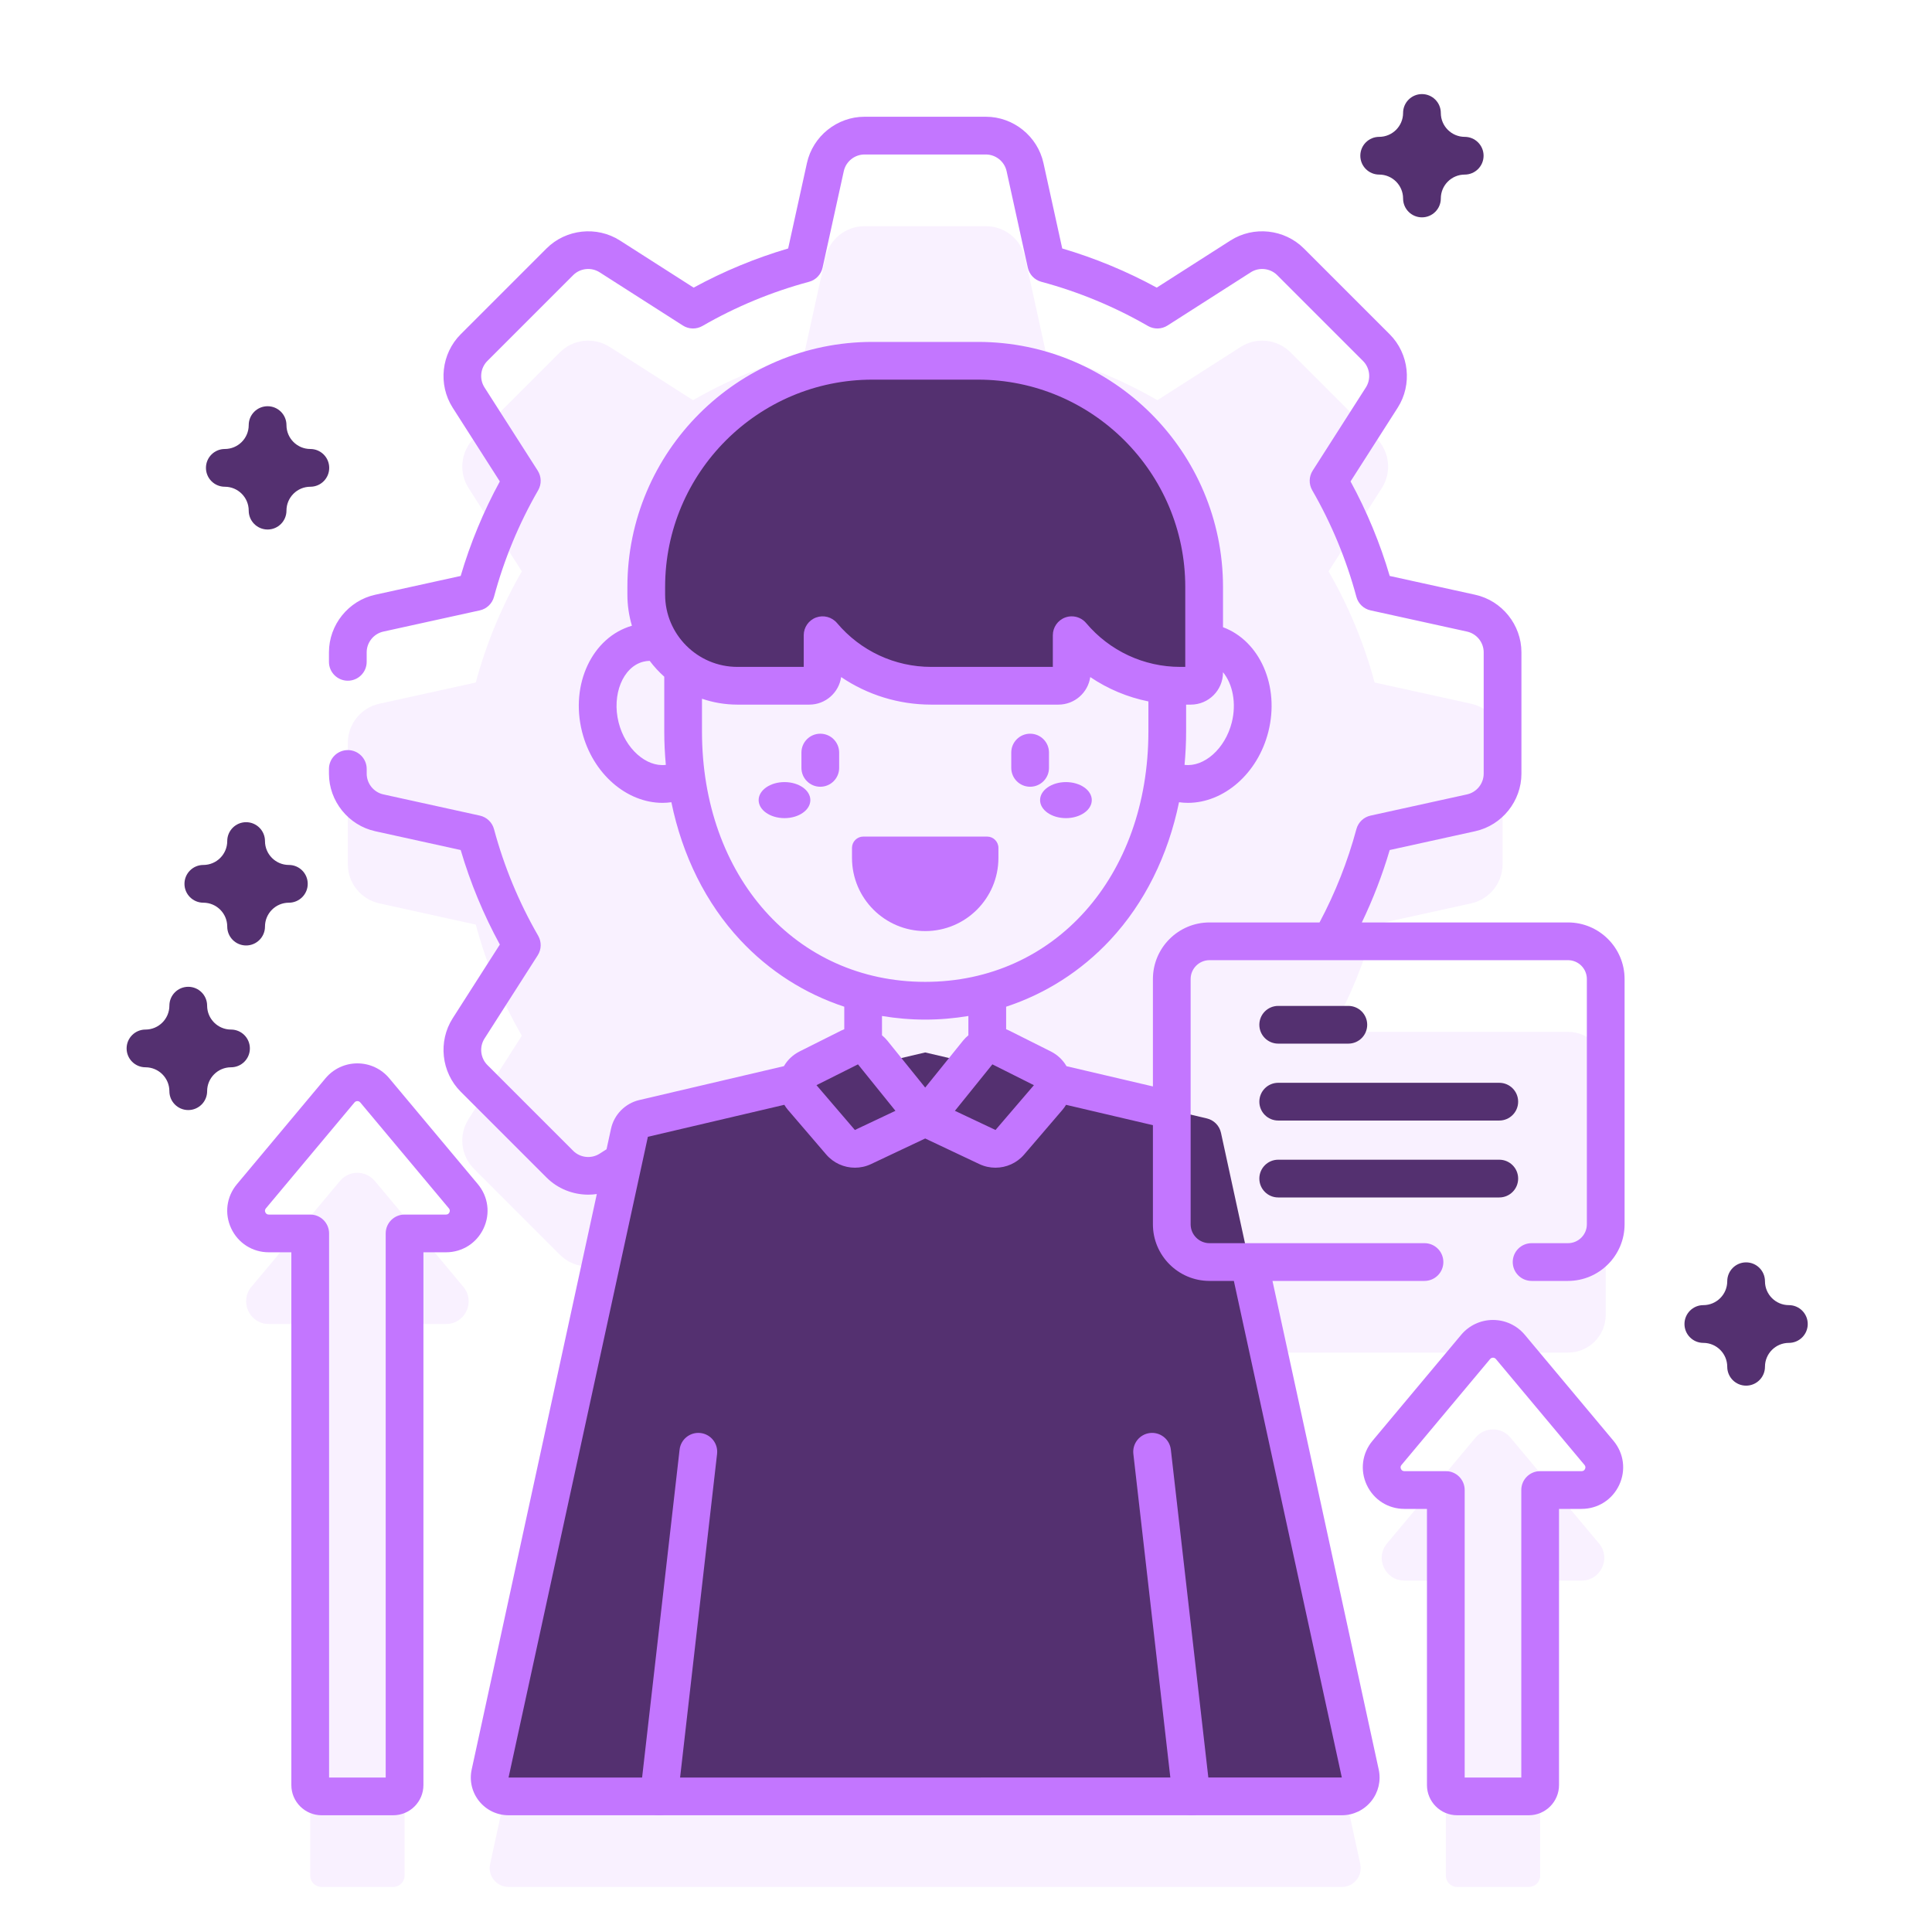 <svg width="110" height="110" viewBox="0 0 110 110" fill="none" xmlns="http://www.w3.org/2000/svg">
<g clip-path="url(#clip0_1_390)">
<path opacity="0.1" d="M21.337 67.236C20.822 66.62 19.875 66.62 19.36 67.236L14.315 73.266C13.613 74.106 14.209 75.383 15.303 75.383H17.663V106.791C17.663 107.147 17.951 107.435 18.308 107.435H22.39C22.745 107.435 23.034 107.147 23.034 106.791V75.383H25.394C26.488 75.383 27.084 74.106 26.382 73.266L21.337 67.236Z" fill="#C376FF"/>
<path opacity="0.1" d="M85.994 81.846C85.479 81.23 84.532 81.23 84.016 81.846L78.971 87.876C78.269 88.715 78.866 89.992 79.96 89.992H82.32V106.791C82.32 107.147 82.608 107.435 82.964 107.435H87.046C87.402 107.435 87.691 107.147 87.691 106.791V89.992H90.05C91.144 89.992 91.741 88.715 91.039 87.876L85.994 81.846Z" fill="#C376FF"/>
<path opacity="0.1" d="M89.275 58.75H75.766C76.839 56.848 77.685 54.8 78.265 52.643L83.758 51.434C84.805 51.204 85.55 50.277 85.55 49.206V42.296C85.55 41.225 84.805 40.298 83.758 40.068L78.265 38.859C77.663 36.619 76.776 34.495 75.643 32.531L78.674 27.792C79.251 26.889 79.122 25.707 78.365 24.949L73.479 20.063C72.721 19.306 71.539 19.177 70.636 19.754L65.897 22.785C63.933 21.652 61.809 20.765 59.569 20.163L58.361 14.67C58.13 13.623 57.203 12.878 56.132 12.878H49.222C48.151 12.878 47.224 13.623 46.994 14.67L45.785 20.163C43.545 20.765 41.422 21.652 39.458 22.785L34.718 19.754C33.816 19.177 32.633 19.306 31.875 20.063L26.989 24.949C26.232 25.707 26.103 26.889 26.68 27.792L29.711 32.531C28.578 34.495 27.691 36.619 27.089 38.859L21.596 40.068C20.55 40.298 19.804 41.225 19.804 42.296V49.206C19.804 50.277 20.549 51.204 21.596 51.434L27.089 52.643C27.691 54.883 28.578 57.006 29.711 58.971L26.68 63.71C26.103 64.612 26.232 65.795 26.989 66.553L31.875 71.439C32.633 72.196 33.816 72.325 34.718 71.748L35.49 71.254L27.905 106.133C27.76 106.802 28.27 107.435 28.955 107.435H76.399C77.084 107.435 77.594 106.802 77.449 106.133L71.117 77.012H89.275C90.462 77.012 91.424 76.05 91.424 74.863V60.898C91.423 59.712 90.461 58.75 89.275 58.75Z" fill="#C376FF"/>
<path d="M77.449 100.977L69.517 64.496C69.429 64.091 69.116 63.773 68.712 63.678L52.678 59.922L36.644 63.678C36.24 63.773 35.927 64.091 35.839 64.496L27.906 100.977C27.761 101.646 28.271 102.279 28.956 102.279H76.4C77.085 102.279 77.595 101.646 77.449 100.977Z" fill="#543070"/>
<path d="M56.915 91.018L53.053 94.718C52.843 94.919 52.512 94.919 52.302 94.718L48.44 91.018C48.196 90.784 48.074 90.449 48.112 90.112L51.094 63.633H54.261L57.243 90.112C57.281 90.449 57.16 90.784 56.915 91.018Z" fill="#543070"/>
<path d="M67.838 103.354C67.299 103.354 66.834 102.949 66.771 102.401L64.529 82.78C64.462 82.19 64.885 81.658 65.474 81.59C66.063 81.523 66.596 81.946 66.663 82.536L68.906 102.157C68.973 102.747 68.55 103.279 67.961 103.346C67.919 103.351 67.878 103.354 67.838 103.354Z" fill="#C376FF"/>
<path d="M37.519 103.354C37.478 103.354 37.437 103.351 37.395 103.346C36.806 103.279 36.383 102.747 36.45 102.157L38.693 82.536C38.76 81.946 39.293 81.523 39.882 81.59C40.471 81.657 40.895 82.19 40.827 82.78L38.585 102.401C38.522 102.949 38.057 103.354 37.519 103.354Z" fill="#C376FF"/>
<path d="M36.797 33.418V33.854C36.797 36.72 39.12 39.044 41.987 39.044H46.082C46.499 39.044 46.837 38.706 46.837 38.289V36.166C48.319 37.925 50.536 39.044 53.016 39.044H60.265C60.682 39.044 61.02 38.706 61.02 38.289V36.166C62.502 37.925 64.719 39.044 67.199 39.044H67.805C68.222 39.044 68.56 38.706 68.56 38.289V33.418C68.56 26.306 62.794 20.541 55.682 20.541H49.675C42.562 20.541 36.797 26.306 36.797 33.418Z" fill="#543070"/>
<path d="M48.37 59.64L46.007 60.826C45.383 61.139 45.219 61.955 45.673 62.485L47.859 65.035C48.174 65.403 48.696 65.514 49.133 65.308L52.678 63.633L49.688 59.926C49.37 59.532 48.822 59.413 48.37 59.64Z" fill="#543070"/>
<path d="M56.986 59.64L59.349 60.826C59.973 61.139 60.137 61.955 59.683 62.485L57.497 65.035C57.182 65.403 56.66 65.514 56.222 65.308L52.678 63.633L55.668 59.926C55.985 59.532 56.534 59.413 56.986 59.64Z" fill="#543070"/>
<path d="M46.704 44.794C46.111 44.794 45.63 44.313 45.63 43.72V42.848C45.63 42.255 46.111 41.774 46.704 41.774C47.297 41.774 47.778 42.255 47.778 42.848V43.72C47.778 44.313 47.297 44.794 46.704 44.794Z" fill="#C376FF"/>
<path d="M58.651 44.794C58.058 44.794 57.577 44.313 57.577 43.72V42.848C57.577 42.255 58.058 41.774 58.651 41.774C59.245 41.774 59.725 42.255 59.725 42.848V43.72C59.725 44.313 59.245 44.794 58.651 44.794Z" fill="#C376FF"/>
<path d="M56.846 48.276V48.844C56.846 51.146 54.98 53.012 52.678 53.012C50.376 53.012 48.509 51.146 48.509 48.844V48.276C48.509 47.92 48.798 47.631 49.154 47.631H56.202C56.557 47.631 56.846 47.92 56.846 48.276Z" fill="#C376FF"/>
<path d="M60.69 46.581C61.503 46.581 62.162 46.122 62.162 45.555C62.162 44.989 61.503 44.529 60.69 44.529C59.877 44.529 59.218 44.989 59.218 45.555C59.218 46.122 59.877 46.581 60.69 46.581Z" fill="#C376FF"/>
<path d="M44.666 46.581C45.479 46.581 46.138 46.122 46.138 45.555C46.138 44.989 45.479 44.529 44.666 44.529C43.853 44.529 43.194 44.989 43.194 45.555C43.194 46.122 43.853 46.581 44.666 46.581Z" fill="#C376FF"/>
<path d="M76.769 59.42H72.776C72.183 59.42 71.702 58.939 71.702 58.346C71.702 57.752 72.183 57.272 72.776 57.272H76.769C77.362 57.272 77.843 57.752 77.843 58.346C77.843 58.939 77.362 59.42 76.769 59.42Z" fill="#543070"/>
<path d="M85.362 63.799H72.776C72.183 63.799 71.702 63.318 71.702 62.725C71.702 62.131 72.183 61.65 72.776 61.65H85.362C85.956 61.65 86.437 62.131 86.437 62.725C86.437 63.318 85.956 63.799 85.362 63.799Z" fill="#543070"/>
<path d="M85.362 68.178H72.776C72.183 68.178 71.702 67.697 71.702 67.103C71.702 66.51 72.183 66.029 72.776 66.029H85.362C85.956 66.029 86.437 66.51 86.437 67.103C86.437 67.697 85.956 68.178 85.362 68.178Z" fill="#543070"/>
<path d="M89.275 52.52H77.538C78.176 51.192 78.707 49.812 79.124 48.397L83.989 47.327C85.516 46.992 86.624 45.613 86.624 44.05V37.139C86.624 35.576 85.516 34.197 83.989 33.862L79.124 32.792C78.574 30.924 77.826 29.119 76.895 27.411L79.578 23.214C80.421 21.897 80.23 20.139 79.124 19.033L74.238 14.147C73.132 13.042 71.374 12.85 70.057 13.693L65.86 16.376C64.152 15.445 62.347 14.697 60.479 14.147L59.41 9.282C59.074 7.755 57.695 6.647 56.132 6.647H49.222C47.658 6.647 46.28 7.755 45.944 9.282L44.874 14.147C43.006 14.697 41.201 15.445 39.493 16.376L35.296 13.693C33.979 12.851 32.221 13.042 31.115 14.147L26.229 19.033C25.124 20.139 24.932 21.897 25.775 23.214L28.458 27.411C27.527 29.119 26.779 30.924 26.229 32.792L21.364 33.862C19.837 34.197 18.729 35.576 18.729 37.139V37.683C18.729 38.276 19.21 38.757 19.803 38.757C20.397 38.757 20.877 38.276 20.877 37.683V37.139C20.877 36.577 21.276 36.081 21.826 35.96L27.319 34.752C27.711 34.666 28.022 34.368 28.126 33.981C28.697 31.857 29.543 29.815 30.641 27.912C30.841 27.564 30.831 27.134 30.615 26.796L27.584 22.057C27.282 21.583 27.35 20.95 27.748 20.552L32.634 15.666C33.032 15.268 33.665 15.2 34.139 15.503L38.878 18.533C39.216 18.75 39.646 18.759 39.994 18.559C41.897 17.461 43.939 16.615 46.064 16.044C46.451 15.94 46.748 15.629 46.834 15.238L48.042 9.744C48.163 9.194 48.659 8.796 49.222 8.796H56.131C56.694 8.796 57.19 9.194 57.311 9.744L58.519 15.238C58.605 15.629 58.902 15.94 59.289 16.044C61.414 16.615 63.456 17.461 65.359 18.559C65.707 18.759 66.137 18.75 66.475 18.533L71.214 15.503C71.688 15.2 72.32 15.268 72.719 15.666L77.605 20.552C78.003 20.95 78.071 21.583 77.768 22.057L74.738 26.796C74.522 27.134 74.512 27.564 74.712 27.912C75.81 29.815 76.656 31.857 77.227 33.981C77.331 34.369 77.642 34.666 78.034 34.752L83.527 35.96C84.077 36.081 84.475 36.577 84.475 37.139V44.05C84.475 44.612 84.077 45.108 83.527 45.229L78.034 46.437C77.642 46.523 77.331 46.821 77.227 47.208C76.731 49.052 76.024 50.837 75.129 52.52H68.865C67.088 52.52 65.642 53.965 65.642 55.742V61.857L60.723 60.705C60.516 60.349 60.21 60.056 59.83 59.865L57.467 58.68C57.407 58.65 57.346 58.623 57.285 58.599V57.318C59.529 56.578 61.556 55.292 63.208 53.521C65.166 51.421 66.503 48.715 67.129 45.675C67.298 45.699 67.468 45.711 67.637 45.711C69.666 45.711 71.609 44.062 72.215 41.661C72.872 39.056 71.724 36.485 69.633 35.711V33.418C69.633 25.725 63.374 19.467 55.681 19.467H49.673C41.98 19.467 35.721 25.725 35.721 33.418V33.854C35.721 34.47 35.812 35.064 35.979 35.627C33.726 36.278 32.455 38.951 33.139 41.661C33.745 44.062 35.688 45.711 37.717 45.711C37.886 45.711 38.056 45.699 38.225 45.675C38.85 48.715 40.188 51.422 42.146 53.521C43.798 55.292 45.825 56.578 48.069 57.318V58.599C48.008 58.623 47.947 58.65 47.887 58.68H47.887L45.524 59.865C45.145 60.056 44.839 60.347 44.633 60.702L36.398 62.632C35.595 62.82 34.963 63.462 34.788 64.268L34.534 65.434L34.139 65.686C33.666 65.989 33.033 65.921 32.635 65.523L27.749 60.637C27.351 60.239 27.282 59.606 27.585 59.132L30.615 54.393C30.832 54.055 30.841 53.625 30.641 53.277C29.543 51.374 28.697 49.332 28.127 47.208C28.023 46.82 27.711 46.523 27.32 46.437L21.826 45.229C21.277 45.108 20.878 44.612 20.878 44.05V43.781C20.878 43.188 20.397 42.707 19.804 42.707C19.21 42.707 18.729 43.188 18.729 43.781V44.05C18.729 45.613 19.838 46.992 21.365 47.327L26.23 48.397C26.78 50.265 27.527 52.07 28.459 53.778L25.775 57.975C24.933 59.292 25.124 61.05 26.23 62.156L31.116 67.042C31.759 67.686 32.625 68.019 33.495 68.019C33.657 68.019 33.819 68.007 33.98 67.984L26.856 100.748C26.717 101.386 26.872 102.043 27.281 102.552C27.691 103.061 28.302 103.353 28.956 103.353H76.398C77.052 103.353 77.662 103.061 78.073 102.552C78.482 102.043 78.637 101.386 78.498 100.748L72.45 72.93H81.105C81.698 72.93 82.179 72.449 82.179 71.856C82.179 71.262 81.698 70.781 81.105 70.781H68.865C68.272 70.781 67.79 70.299 67.79 69.707V55.742C67.79 55.15 68.272 54.668 68.865 54.668H89.275C89.867 54.668 90.349 55.15 90.349 55.742V69.707C90.349 70.299 89.867 70.781 89.275 70.781H87.203C86.609 70.781 86.129 71.262 86.129 71.856C86.129 72.449 86.609 72.93 87.203 72.93H89.275C91.052 72.93 92.497 71.484 92.497 69.707V55.742C92.497 53.965 91.052 52.52 89.275 52.52ZM58.866 61.786L56.68 64.336L54.369 63.245L56.502 60.6L56.503 60.6H56.503L58.866 61.786ZM52.677 61.922L50.523 59.251C50.431 59.137 50.328 59.036 50.217 58.945V57.846C51.02 57.98 51.841 58.052 52.677 58.052C53.513 58.052 54.334 57.98 55.136 57.846V58.945C55.026 59.036 54.923 59.137 54.831 59.251L52.677 61.922ZM67.533 40.118H67.803C68.812 40.118 69.632 39.298 69.632 38.289V38.272C70.183 38.94 70.409 40.037 70.132 41.135C69.754 42.632 68.556 43.686 67.443 43.548C67.501 42.923 67.533 42.287 67.533 41.642V40.118ZM35.222 41.135C34.822 39.552 35.466 37.967 36.627 37.675C36.746 37.645 36.867 37.629 36.99 37.626C37.237 37.953 37.515 38.255 37.82 38.528V41.643C37.82 42.288 37.852 42.923 37.91 43.549C36.798 43.686 35.599 42.632 35.222 41.135ZM37.869 33.854V33.418C37.869 26.91 43.164 21.615 49.673 21.615H55.68C62.189 21.615 67.484 26.91 67.484 33.418V37.97H67.197C65.128 37.97 63.176 37.06 61.84 35.474C61.632 35.227 61.329 35.092 61.018 35.092C60.895 35.092 60.77 35.113 60.65 35.157C60.226 35.312 59.944 35.715 59.944 36.166V37.97H53.014C50.946 37.97 48.993 37.06 47.657 35.474C47.366 35.13 46.892 35.002 46.467 35.157C46.043 35.312 45.761 35.715 45.761 36.166V37.97H41.985C39.716 37.97 37.869 36.123 37.869 33.854ZM39.968 41.643V39.783C40.602 39.999 41.279 40.118 41.985 40.118H46.081C47.001 40.118 47.764 39.435 47.891 38.549C49.388 39.563 51.166 40.118 53.014 40.118H60.264C61.184 40.118 61.948 39.435 62.074 38.549C63.074 39.226 64.198 39.697 65.385 39.936V41.643C65.385 49.906 60.04 55.903 52.677 55.903C45.313 55.903 39.968 49.906 39.968 41.643ZM48.85 60.6L50.983 63.245L48.673 64.336L46.487 61.785L48.85 60.6ZM68.864 72.93H70.251L76.398 101.204L28.955 101.205L36.888 64.724L44.656 62.903C44.715 63.001 44.78 63.095 44.856 63.184L47.042 65.734C47.46 66.221 48.063 66.484 48.677 66.484C48.986 66.484 49.299 66.417 49.591 66.279L52.677 64.821L55.762 66.279C56.055 66.417 56.367 66.484 56.677 66.484C57.29 66.484 57.894 66.221 58.311 65.734L60.497 63.183C60.572 63.095 60.637 63.001 60.696 62.904L65.642 64.063V69.707C65.642 71.484 67.087 72.93 68.864 72.93Z" fill="#C376FF"/>
<path d="M27.534 69.938C27.927 69.097 27.801 68.132 27.206 67.421L22.161 61.391C21.711 60.853 21.05 60.544 20.348 60.544C20.348 60.544 20.348 60.544 20.348 60.544C19.646 60.544 18.986 60.852 18.535 61.39L13.491 67.421C12.895 68.132 12.769 69.097 13.162 69.937C13.555 70.778 14.375 71.3 15.303 71.3H16.588V101.635C16.588 102.582 17.359 103.353 18.307 103.353H22.389C23.337 103.353 24.108 102.582 24.108 101.635V71.3H25.393C26.321 71.3 27.141 70.778 27.534 69.938ZM25.588 69.028C25.549 69.11 25.484 69.152 25.393 69.152H23.034C22.44 69.152 21.96 69.633 21.96 70.226V101.205H18.737V70.226C18.737 69.633 18.256 69.152 17.663 69.152H15.303C15.212 69.152 15.147 69.11 15.108 69.028C15.07 68.946 15.08 68.869 15.139 68.799L20.183 62.769C20.236 62.706 20.302 62.692 20.348 62.692C20.394 62.692 20.46 62.706 20.513 62.769L25.558 68.799C25.616 68.869 25.626 68.946 25.588 69.028Z" fill="#C376FF"/>
<path d="M86.817 76C86.367 75.462 85.706 75.153 85.004 75.153C84.303 75.153 83.642 75.462 83.192 76L78.147 82.03C77.551 82.742 77.425 83.706 77.818 84.547C78.211 85.387 79.031 85.91 79.959 85.91H81.245V101.634C81.245 102.582 82.016 103.353 82.963 103.353H87.046C87.993 103.353 88.764 102.582 88.764 101.634V85.91H90.049C90.977 85.91 91.798 85.387 92.191 84.547C92.584 83.706 92.457 82.742 91.862 82.03L86.817 76ZM90.244 83.638C90.206 83.72 90.141 83.761 90.05 83.761H87.69C87.097 83.761 86.616 84.243 86.616 84.836V101.205H83.393V84.836C83.393 84.243 82.913 83.761 82.319 83.761H79.96C79.869 83.761 79.803 83.72 79.765 83.638C79.727 83.555 79.737 83.478 79.795 83.409L84.84 77.379C84.893 77.315 84.959 77.302 85.005 77.302C85.051 77.302 85.117 77.315 85.17 77.378L90.215 83.409C90.273 83.478 90.283 83.555 90.244 83.638Z" fill="#C376FF"/>
<path d="M14.012 53.831C13.419 53.831 12.938 53.35 12.938 52.756C12.938 52.006 12.328 51.396 11.578 51.396C10.984 51.396 10.503 50.915 10.503 50.322C10.503 49.728 10.984 49.247 11.578 49.247C12.328 49.247 12.938 48.637 12.938 47.887C12.938 47.294 13.419 46.812 14.012 46.812C14.606 46.812 15.087 47.294 15.087 47.887C15.087 48.637 15.697 49.247 16.447 49.247C17.041 49.247 17.521 49.728 17.521 50.322C17.521 50.915 17.041 51.396 16.447 51.396C15.697 51.396 15.087 52.006 15.087 52.756C15.087 53.35 14.606 53.831 14.012 53.831Z" fill="#543070"/>
<path d="M99.416 78.893C98.822 78.893 98.342 78.412 98.342 77.818C98.342 77.068 97.731 76.458 96.981 76.458C96.388 76.458 95.907 75.977 95.907 75.384C95.907 74.79 96.388 74.309 96.981 74.309C97.731 74.309 98.342 73.699 98.342 72.949C98.342 72.356 98.822 71.874 99.416 71.874C100.009 71.874 100.49 72.356 100.49 72.949C100.49 73.699 101.1 74.309 101.851 74.309C102.444 74.309 102.925 74.79 102.925 75.384C102.925 75.977 102.444 76.458 101.851 76.458C101.1 76.458 100.49 77.068 100.49 77.818C100.49 78.412 100.009 78.893 99.416 78.893Z" fill="#543070"/>
<path d="M80.96 12.375C80.367 12.375 79.886 11.894 79.886 11.301C79.886 10.551 79.275 9.94 78.525 9.94C77.932 9.94 77.451 9.459 77.451 8.866C77.451 8.273 77.932 7.792 78.525 7.792C79.275 7.792 79.886 7.181 79.886 6.431C79.886 5.838 80.367 5.357 80.96 5.357C81.553 5.357 82.034 5.838 82.034 6.431C82.034 7.181 82.645 7.792 83.395 7.792C83.988 7.792 84.469 8.273 84.469 8.866C84.469 9.459 83.988 9.94 83.395 9.94C82.645 9.94 82.034 10.551 82.034 11.301C82.034 11.894 81.553 12.375 80.96 12.375Z" fill="#543070"/>
<path d="M15.236 30.148C14.642 30.148 14.161 29.666 14.161 29.073C14.161 28.323 13.551 27.713 12.8 27.713C12.207 27.713 11.726 27.232 11.726 26.638C11.726 26.045 12.207 25.564 12.8 25.564C13.551 25.564 14.161 24.954 14.161 24.204C14.161 23.61 14.642 23.129 15.236 23.129C15.829 23.129 16.31 23.61 16.31 24.204C16.31 24.954 16.92 25.564 17.67 25.564C18.264 25.564 18.744 26.045 18.744 26.638C18.744 27.232 18.264 27.713 17.67 27.713C16.92 27.713 16.31 28.323 16.31 29.073C16.31 29.666 15.829 30.148 15.236 30.148Z" fill="#543070"/>
<path d="M10.718 63.202C10.125 63.202 9.644 62.721 9.644 62.128C9.644 61.377 9.033 60.767 8.283 60.767C7.69 60.767 7.209 60.286 7.209 59.693C7.209 59.1 7.69 58.619 8.283 58.619C9.033 58.619 9.644 58.008 9.644 57.258C9.644 56.665 10.125 56.184 10.718 56.184C11.312 56.184 11.793 56.665 11.793 57.258C11.793 58.008 12.403 58.619 13.153 58.619C13.746 58.619 14.227 59.1 14.227 59.693C14.227 60.286 13.746 60.767 13.153 60.767C12.403 60.767 11.793 61.377 11.793 62.128C11.793 62.721 11.312 63.202 10.718 63.202Z" fill="#543070"/>
</g>
<defs>
<clipPath id="clip0_1_390">
<rect width="110" height="110" fill="white"/>
</clipPath>
</defs>
</svg>
